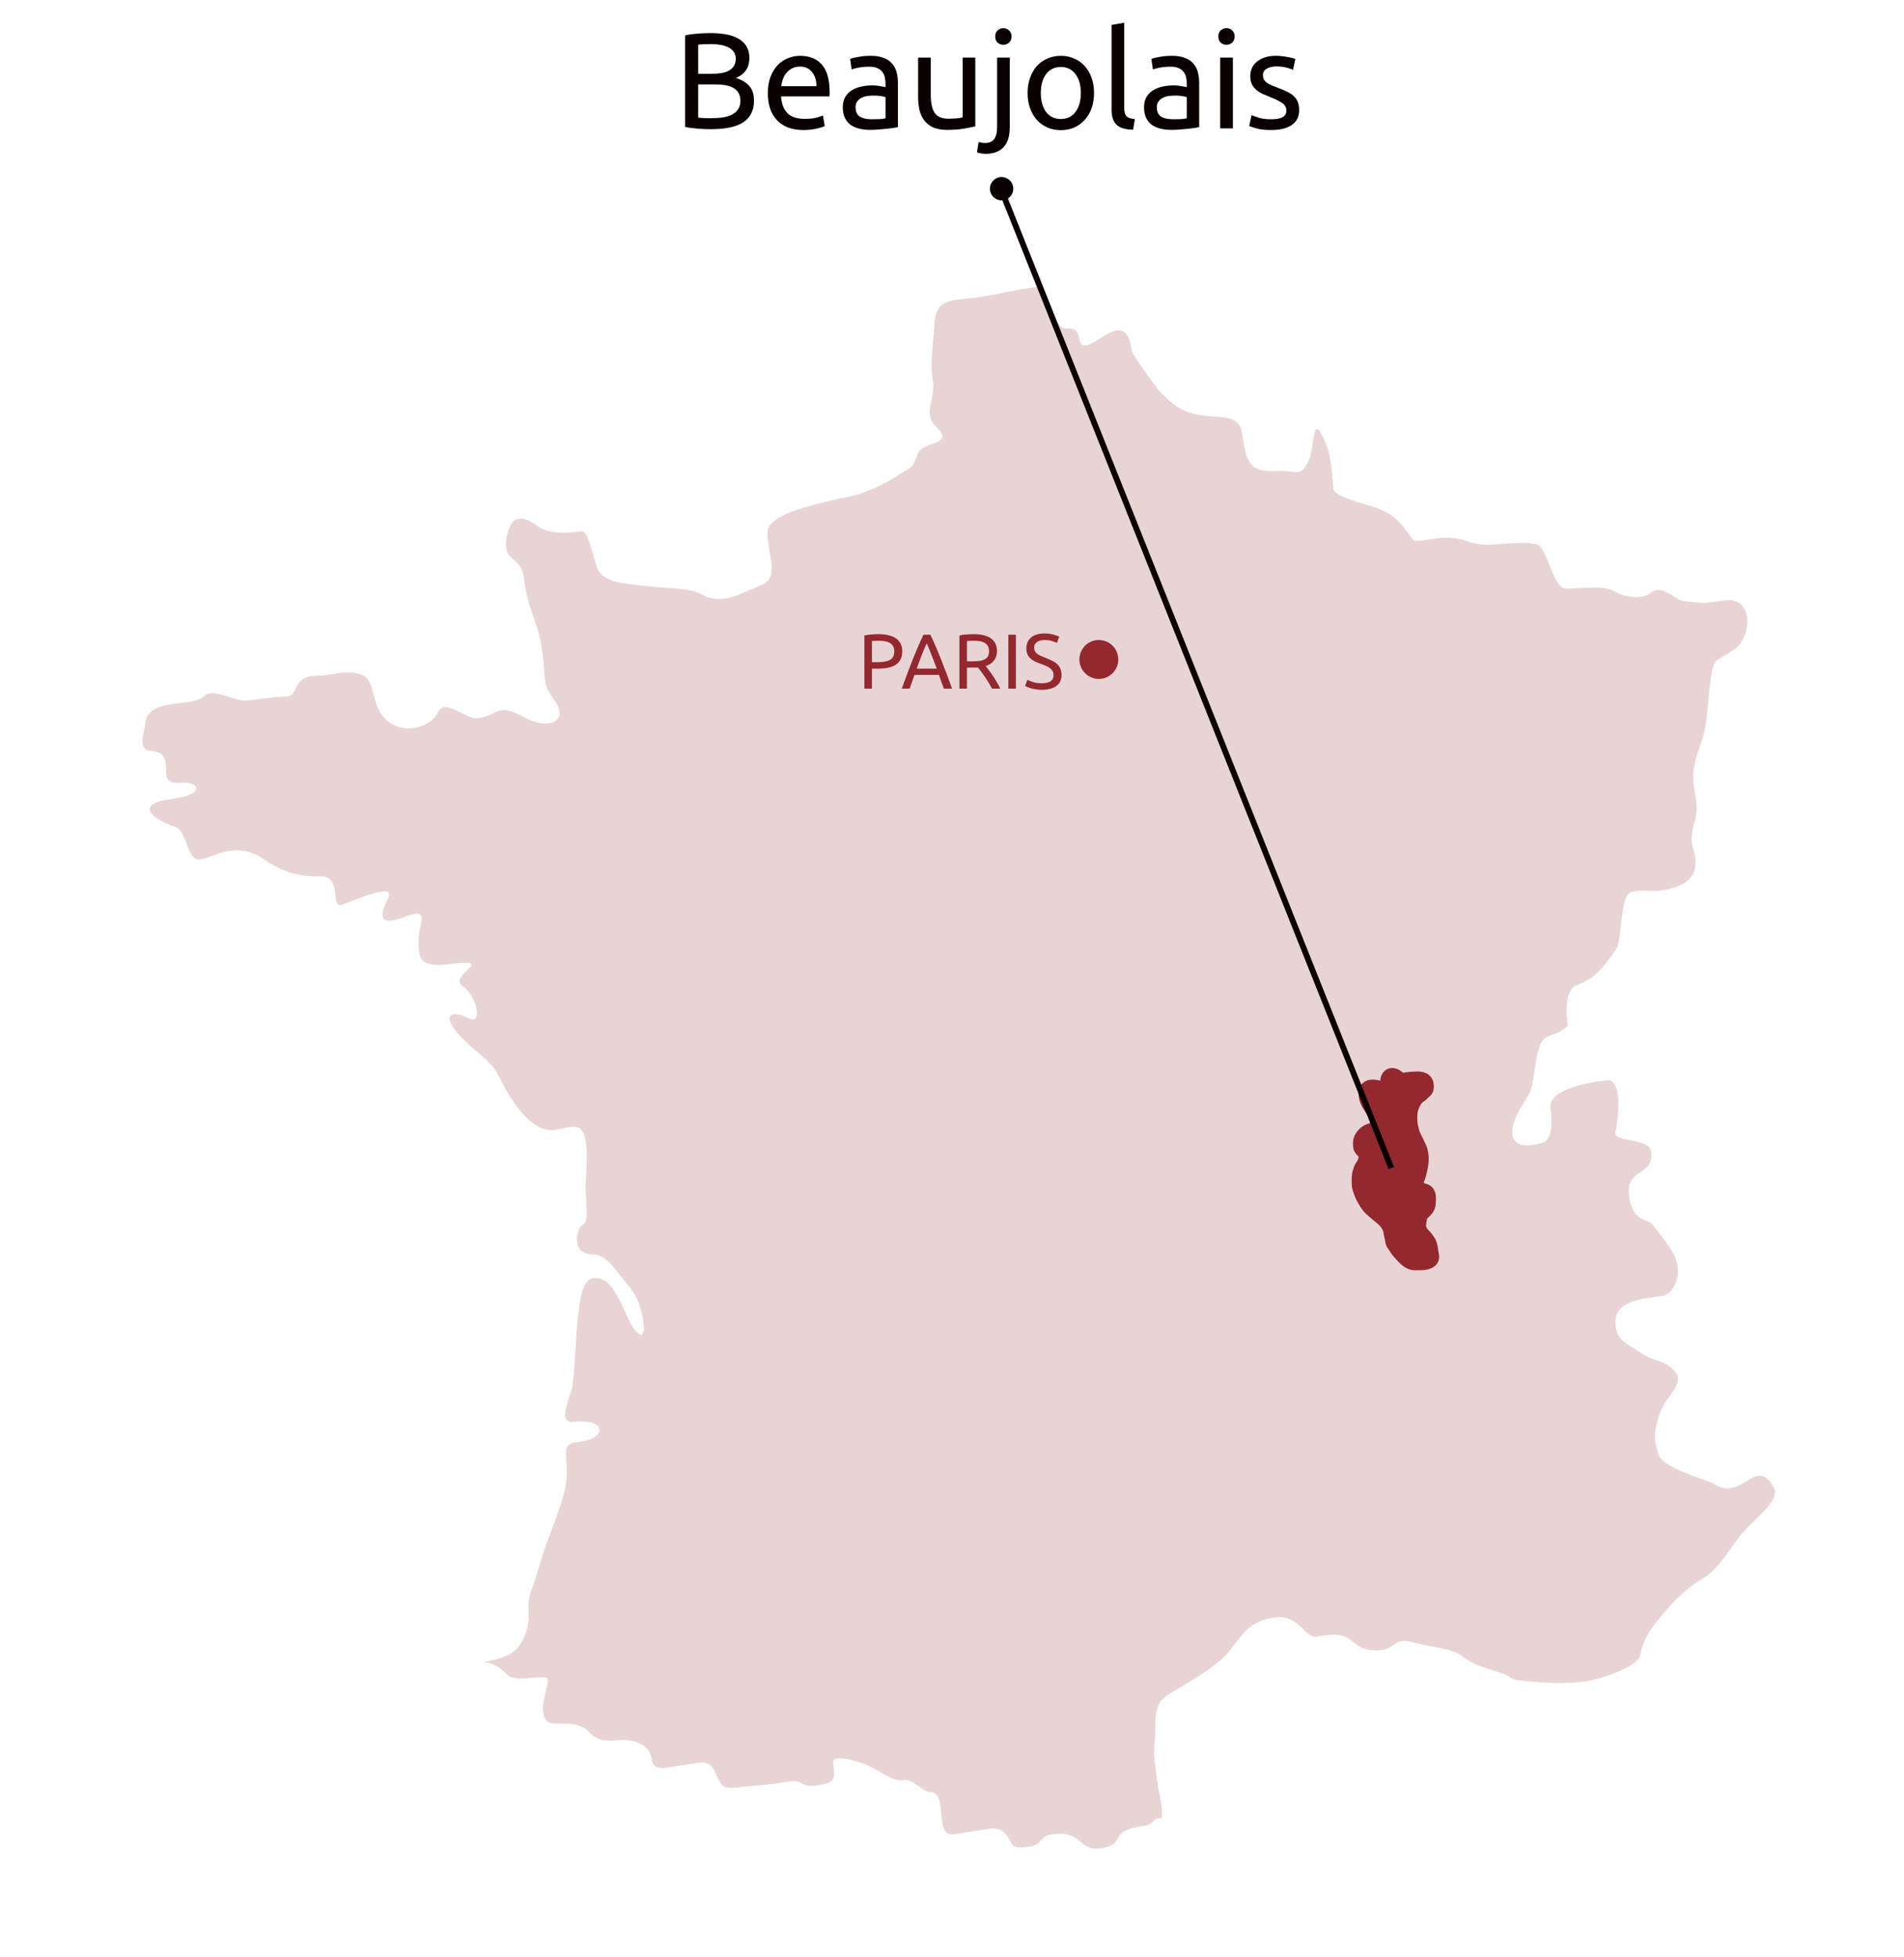 <svg width="979" height="1006" viewBox="0 0 979 1006" fill="none" xmlns="http://www.w3.org/2000/svg">
<g clip-path="url(#clip0_436_45)">
<g clip-path="url(#clip1_436_45)">
<path fill-rule="evenodd" clip-rule="evenodd" d="M597.364 934.628C597.801 926.31 596.372 925.82 595.153 916.33C594.044 907.702 592.722 902.794 593.834 894.194C594.455 889.396 592.696 879.481 597.325 873.865C600.471 870.048 621.798 860.348 630.896 850.155C638.739 841.368 640.947 833.347 655.952 831.419C667.768 829.901 671.037 842.436 677.058 841.314C697.891 837.431 692.622 846.972 705.424 848.336C718.063 849.684 715.634 841.074 726.253 844.205C733.256 846.269 746.832 847.349 751.556 851.136C761.364 859 770.477 857.698 778.033 863.25C778.782 863.801 802.657 866.67 816.293 864.153C826.391 862.288 841.885 856.227 843.146 851.489C844.686 845.707 845.081 841.92 852.886 832.296C859.567 824.058 866.547 816.783 874.695 812.038C884.98 806.048 890.063 794.577 896.013 787.963C905.114 777.847 915.802 771.038 911.767 764.118C902.637 748.463 895.739 772.312 881.073 762.728C877.846 760.619 854.524 754.785 852.666 747.467C851.111 741.345 849.176 738.249 853.91 725.487C857.364 716.174 868.891 710.147 858.595 702.58C853.083 698.529 849.476 699.766 842.86 694.904C836.94 690.553 830.417 689.52 830.647 679.017C830.864 669.063 843.686 667.644 854.437 666.262C858.709 665.713 862.264 660.598 862.656 655.023C863.241 646.702 860.004 642.709 849.717 629.532C847.016 626.072 839.492 628.777 837.626 614.599C835.721 600.128 851.08 604.725 848.938 591.81C847.692 584.296 828.204 587.975 830.772 581.052C831.15 580.034 835.22 555.859 826.962 555.357C824.283 555.195 795.87 558.784 797.229 569.361C798.02 575.514 798.406 585.728 793.432 587.305C780.58 591.381 774.792 586.903 778.769 576.097C782.672 565.491 787.111 565.074 788.58 553.501C792.118 525.625 795.301 536.666 806.089 527.491C806.153 527.437 803.133 509.554 810.519 506.556C820.443 502.528 823.113 498.938 831.011 487.921C833.486 484.468 833.087 470.191 835.829 462.087C838.086 455.416 846.735 458.855 853.595 457.865C868.587 455.702 874.512 449.308 870.717 436.754C867.358 425.639 874.52 422.81 871.665 408.508C869.142 395.869 871.669 390.819 875.175 380.418C877.753 372.771 878.074 360.864 879.186 352.263C881.209 336.626 881.178 341.29 892.051 333.639C900.404 327.759 902.343 306.616 886.8 308.614C875.597 310.053 877.649 310.514 865.481 308.929C861.343 308.39 854.384 299.866 848.673 304.785C844.432 308.438 834.619 307.029 829.732 303.825C823.765 299.911 805.804 303.951 803.042 301.921C797.333 297.726 795.48 281.146 790.031 279.832C779.052 277.186 765.569 282.319 755.274 278.48C740.258 272.88 728.905 280.951 726.081 276.897C719.459 267.388 715.923 263.741 705.117 260.195C701.684 259.068 686.172 255.243 685.696 251.538C684.552 242.637 685.04 236.247 681.631 227.816C674.344 209.794 676.3 230.09 672.666 237.211C668.305 245.757 667.178 241.694 657.024 242.13C643.651 242.705 640.898 239.334 639.001 224.566C637.853 215.639 634.374 214.725 622.897 214.028C610.183 213.256 605.373 210.152 596.921 201.85C595.125 200.086 582.211 182.366 581.971 180.496C580.065 165.667 573.085 169.179 565.857 173.838C548.747 184.869 560.319 167.955 548.427 168.805C540.24 169.39 540.62 146.533 532.477 147.579C520.469 149.122 512.648 151.582 500.64 153.125C489.844 154.512 481.018 153.32 480.475 166.384C480.102 175.356 477.899 186.299 479.589 195.107C481.446 204.787 474.046 212.174 481.153 219.15C491.654 229.46 474.495 226.181 471.801 233.444C468.764 241.63 469.737 239.051 461.519 244.463C455.746 248.266 445.073 253.85 434.983 255.632C428.525 256.772 410.202 261.393 405.015 263.847C391.547 270.217 394.15 272.064 396.45 288.223C398.237 300.778 392.686 299.791 380.838 305.26C375.196 307.865 367.585 309.493 360.519 305.447C354.862 302.207 343.804 302.489 334.583 301.506C321.312 300.091 309.806 299.778 306.85 291.493C304.915 286.066 302.599 272.643 298.895 273.119C290.556 274.191 282.175 274.655 276.145 270.223C267.836 264.117 261.933 265.032 260.309 277.593C258.774 289.457 268.322 285.324 269.571 298.222C270.949 312.444 276.844 319.203 278.978 335.805C280.912 350.854 278.347 350.483 285.167 360.224C292.899 371.268 281.621 375.195 270.015 368.96C254.803 360.788 257.247 367.691 245.632 369.184C239.224 370.007 228.721 358.256 224.944 366.508C221.667 373.671 206.367 379.013 197.243 368.613C190.493 360.919 193.079 349.115 185.795 346.809C176.615 343.903 174.08 347.022 161.973 347.446C150.069 347.863 153.61 357.824 147.567 358.025C141.077 358.242 137.592 358.822 127.993 360.056C119.878 361.099 110.261 352.766 104.365 358.243C98.387 363.796 75.594 358.281 74.633 372.246C74.33 376.644 70.39 385.474 77.411 385.952C92.751 386.996 78.098 403.86 92.748 402.407C102.144 401.475 107.138 408.316 87.225 410.875C70.784 412.988 75.895 420.251 90.065 425.057C96.41 427.209 95.992 442.672 102.901 441.834C109.413 441.043 121.447 431.546 135.973 441.948C144.409 447.988 154.318 450.827 164.023 450.466C177.154 449.977 168.763 468.003 176.552 464.857C202.592 454.342 201.262 458.219 198.751 463.459C195.313 470.633 194.882 476.304 207.42 471.558C222.551 465.832 214.755 474.712 215.202 484.62C215.561 492.596 215.267 497.704 232.367 495.507C255.876 492.486 229.779 501.568 237.902 506.918C245.075 511.642 248.558 527.276 241.048 523.485C229.527 517.669 224.162 523.603 247.002 542.116C257.441 550.577 256.264 555.346 264.444 567.029C268.687 573.09 276.208 582.004 285.04 580.869C294.946 579.596 301.923 573.962 301.695 595.7C301.588 605.8 300.747 607.108 301.451 617.552C302.588 634.433 298.861 625.786 296.97 634.129C295.365 641.21 299.39 644.979 304.445 644.806C311.917 644.55 316.826 653.623 322.723 660.399C326.267 664.47 329.13 669.822 330.556 677.818C332.715 689.925 327.565 688.365 322.184 675.985C316.53 662.978 312.811 658.974 309.664 657.713C301.674 654.512 299.128 661.191 297.494 673.824C296.069 684.839 295.874 700.612 294.331 712.537C293.701 717.407 286 731.801 294.659 730.921C313.241 729.032 311.436 739.978 297.509 741.222C285.417 742.302 294.833 750.492 289.812 768.395C287.51 776.602 285.179 782.17 281.624 791.752C277.74 802.223 276.836 807.872 272.865 818.577C270.439 825.119 273.25 831.671 270.437 839.255C266.878 848.849 262.702 851.723 248.804 854.375C246.866 855.004 252.681 852.763 260.7 860.749C265.202 865.232 275.837 861.031 281.075 862.588C283.852 863.413 276.724 876.305 280.138 883.281C282.806 888.732 290.931 883.735 299.799 887.955C303.824 889.87 304.811 896.225 317.554 894.588C323.601 893.811 333.906 895.907 334.904 903.673C335.887 911.318 342.023 908.588 349.793 907.589C359.065 906.398 364.676 903.441 367.908 911.433C371.303 919.828 372.744 919.611 381.771 918.566C389.625 917.656 396.482 917.51 404.102 916.039C414.727 913.988 410.402 920.03 422.622 917.431C429.546 915.958 429.406 914.252 428.354 906.065C427.703 901 444.039 906.217 446.917 907.794C454.934 912.19 460.485 915.986 464.051 915.193C469.614 913.956 474.668 921.469 478.137 921.269C484.045 920.928 483.704 931.008 484.29 935.565C485.619 945.904 489.382 942.796 499.438 941.504C510.093 940.134 513.968 937.664 518.571 944.874C520.571 948.005 519.899 950.447 528.153 949.472C538.013 948.307 532.213 943.704 543.112 942.749C557.248 941.512 554.456 952.607 567.408 949.913C578.965 947.51 569.999 941.351 586.844 938.844C595.603 937.54 591.484 934.495 597.364 934.628Z" fill="#94282F" fill-opacity="0.2"/>
</g>
</g>
<circle cx="565" cy="339" r="10" fill="#94282F"/>
<path d="M451.8 326C455.693 326 458.68 326.747 460.76 328.24C462.867 329.707 463.92 331.907 463.92 334.84C463.92 336.44 463.627 337.813 463.04 338.96C462.48 340.08 461.653 341 460.56 341.72C459.493 342.413 458.187 342.92 456.64 343.24C455.093 343.56 453.347 343.72 451.4 343.72H448.32V354H444.44V326.68C445.533 326.413 446.747 326.24 448.08 326.16C449.44 326.053 450.68 326 451.8 326ZM452.12 329.4C450.467 329.4 449.2 329.44 448.32 329.52V340.4H451.24C452.573 340.4 453.773 340.32 454.84 340.16C455.907 339.973 456.8 339.68 457.52 339.28C458.267 338.853 458.84 338.28 459.24 337.56C459.64 336.84 459.84 335.92 459.84 334.8C459.84 333.733 459.627 332.853 459.2 332.16C458.8 331.467 458.24 330.92 457.52 330.52C456.827 330.093 456.013 329.8 455.08 329.64C454.147 329.48 453.16 329.4 452.12 329.4ZM485.304 354C484.85 352.8 484.424 351.627 484.024 350.48C483.624 349.307 483.21 348.12 482.784 346.92H470.224L467.704 354H463.664C464.73 351.067 465.73 348.36 466.664 345.88C467.597 343.373 468.504 341 469.384 338.76C470.29 336.52 471.184 334.387 472.064 332.36C472.944 330.307 473.864 328.28 474.824 326.28H478.384C479.344 328.28 480.264 330.307 481.144 332.36C482.024 334.387 482.904 336.52 483.784 338.76C484.69 341 485.61 343.373 486.544 345.88C487.477 348.36 488.477 351.067 489.544 354H485.304ZM481.664 343.72C480.81 341.4 479.957 339.16 479.104 337C478.277 334.813 477.41 332.72 476.504 330.72C475.57 332.72 474.677 334.813 473.824 337C472.997 339.16 472.17 341.4 471.344 343.72H481.664ZM506.867 342.4C507.294 342.933 507.827 343.64 508.467 344.52C509.134 345.373 509.814 346.333 510.507 347.4C511.201 348.44 511.881 349.533 512.547 350.68C513.241 351.827 513.827 352.933 514.307 354H510.067C509.534 352.987 508.947 351.96 508.307 350.92C507.694 349.88 507.067 348.893 506.427 347.96C505.787 347 505.147 346.107 504.507 345.28C503.894 344.453 503.334 343.733 502.827 343.12C502.481 343.147 502.121 343.16 501.747 343.16C501.401 343.16 501.041 343.16 500.667 343.16H497.187V354H493.307V326.68C494.401 326.413 495.614 326.24 496.947 326.16C498.307 326.053 499.547 326 500.667 326C504.561 326 507.521 326.733 509.547 328.2C511.601 329.667 512.627 331.853 512.627 334.76C512.627 336.6 512.134 338.173 511.147 339.48C510.187 340.787 508.761 341.76 506.867 342.4ZM500.987 329.4C499.334 329.4 498.067 329.44 497.187 329.52V339.96H499.947C501.281 339.96 502.481 339.893 503.547 339.76C504.614 339.627 505.507 339.373 506.227 339C506.974 338.627 507.547 338.107 507.947 337.44C508.347 336.747 508.547 335.84 508.547 334.72C508.547 333.68 508.347 332.813 507.947 332.12C507.547 331.427 507.001 330.88 506.307 330.48C505.641 330.08 504.841 329.8 503.907 329.64C503.001 329.48 502.027 329.4 500.987 329.4ZM518.463 326.28H522.343V354H518.463V326.28ZM535.646 351.24C539.699 351.24 541.726 349.853 541.726 347.08C541.726 346.227 541.539 345.507 541.166 344.92C540.819 344.307 540.339 343.787 539.726 343.36C539.112 342.907 538.406 342.52 537.606 342.2C536.832 341.88 536.006 341.56 535.126 341.24C534.112 340.893 533.152 340.507 532.246 340.08C531.339 339.627 530.552 339.107 529.886 338.52C529.219 337.907 528.686 337.187 528.286 336.36C527.912 335.533 527.726 334.533 527.726 333.36C527.726 330.933 528.552 329.04 530.206 327.68C531.859 326.32 534.139 325.64 537.046 325.64C538.726 325.64 540.246 325.827 541.606 326.2C542.992 326.547 544.006 326.933 544.646 327.36L543.406 330.52C542.846 330.173 542.006 329.84 540.886 329.52C539.792 329.173 538.512 329 537.046 329C536.299 329 535.606 329.08 534.966 329.24C534.326 329.4 533.766 329.64 533.286 329.96C532.806 330.28 532.419 330.693 532.126 331.2C531.859 331.68 531.726 332.253 531.726 332.92C531.726 333.667 531.872 334.293 532.166 334.8C532.459 335.307 532.872 335.76 533.406 336.16C533.939 336.533 534.552 336.88 535.246 337.2C535.966 337.52 536.752 337.84 537.606 338.16C538.806 338.64 539.899 339.12 540.886 339.6C541.899 340.08 542.766 340.653 543.486 341.32C544.232 341.987 544.806 342.787 545.206 343.72C545.606 344.627 545.806 345.733 545.806 347.04C545.806 349.467 544.912 351.333 543.126 352.64C541.366 353.947 538.872 354.6 535.646 354.6C534.552 354.6 533.539 354.52 532.606 354.36C531.699 354.227 530.886 354.067 530.166 353.88C529.446 353.667 528.819 353.453 528.286 353.24C527.779 353 527.379 352.8 527.086 352.64L528.246 349.44C528.859 349.787 529.792 350.173 531.046 350.6C532.299 351.027 533.832 351.24 535.646 351.24Z" fill="#94282F"/>
<path d="M715.607 567.183C715.607 568.355 715.607 569.527 715.607 570.699C715.607 571.568 715.656 572.473 715.841 573.323C715.871 573.461 716.015 574.238 716.231 574.215C716.595 574.177 716.939 572.613 717.036 572.345C717.686 570.557 718.412 568.821 719.123 567.062C719.299 566.628 719.66 565.924 719.66 565.468C719.66 565.26 719.833 564.074 719.816 564.81C719.799 565.56 719.466 566.282 719.262 566.993C718.838 568.464 718.43 569.939 717.946 571.392C717.309 573.302 716.599 575.147 716.387 577.168C716.167 579.253 716.121 581.393 715.841 583.464C715.47 586.209 716.093 588.982 716.794 591.622C717.566 594.532 718.561 597.353 719.383 600.23C719.546 600.799 720.086 602.431 720.128 601.841C720.299 599.449 720.251 597.047 720.405 594.653C720.54 592.564 720.596 590.508 720.596 588.409C720.596 587.409 720.248 586.435 720.162 585.439C720.079 584.467 720.062 583.493 719.972 582.52C719.803 580.7 719.504 578.975 719.504 577.142C719.504 575.202 719.504 573.263 719.504 571.323C719.504 569.918 719.482 568.529 719.626 567.131C719.725 566.163 719.57 565.133 719.851 564.187C719.924 563.941 719.879 563.241 720.05 563.07C720.056 563.064 720.092 564.6 720.059 564.828C719.844 566.275 719.556 567.695 719.279 569.132C718.034 575.597 717.601 582.213 717.097 588.764C716.804 592.566 716.892 596.515 717.131 600.317C717.224 601.784 717.515 603.121 717.911 604.525C718.602 606.976 719.562 609.432 720.509 611.8C720.69 612.254 720.86 612.709 721.029 613.168C721.188 613.601 721.209 614.875 721.453 614.484C721.887 613.79 721.682 611.977 721.687 611.194C721.695 609.808 721.687 608.422 721.687 607.037C721.687 605.521 721.687 604.006 721.687 602.49C721.687 601.131 721.979 599.352 721.453 598.065C721.044 597.065 719.765 597.081 718.881 596.645C717.398 595.913 716.111 595.022 714.984 593.839C714.523 593.355 714.245 592.257 714.014 591.622C713.596 590.472 712.84 589.582 711.987 588.729C711.662 588.404 711.169 587.873 710.697 587.768C710.09 587.633 710.06 587.91 709.753 588.305C709.299 588.888 709.35 589.901 709.294 590.6C709.132 592.607 709.216 594.64 709.216 596.653C709.216 598.051 709.394 599.433 709.372 600.836C709.349 602.34 709.058 603.804 708.87 605.287C708.439 608.687 708.791 612.522 710.706 615.42C711.147 616.087 711.795 617.221 712.723 617.221C714.103 617.221 713.737 613.148 713.737 612.38C713.737 609.239 713.893 599.817 713.893 602.958C713.893 604.095 714.167 605.263 714.43 606.361C715.057 608.98 715.854 611.584 716.621 614.164C717.835 618.255 719.06 622.484 721.115 626.245C721.649 627.221 722.281 628.232 723.055 629.033C724.349 630.374 725.047 632.326 725.774 634.004C726.486 635.647 726.896 637.717 727.983 639.166C728.22 639.482 728.603 639.811 728.693 640.214C728.695 640.223 728.768 640.751 728.823 640.534C729.038 639.671 728.319 638.26 728.052 637.468C727.06 634.525 726.427 631.517 725.67 628.514C725.213 626.699 725.272 624.93 725.272 623.075C725.272 621.435 725.546 619.707 725.895 618.104C726.037 617.457 725.927 616.691 726.207 616.13" stroke="#94282F" stroke-width="10" stroke-linecap="round"/>
<path d="M721.821 557.011C721.886 556.366 722.868 556.29 723.359 556.218C724.769 556.009 726.305 555.9 727.727 555.853C729.023 555.811 730.195 555.717 731.347 556.291C732.265 556.748 732.346 558.387 732.21 559.271C732.128 559.799 731.385 560.173 731.038 560.518C730.455 561.099 729.923 561.685 729.216 562.114C726.784 563.588 725.331 566.537 724.441 569.144C723.755 571.154 723.725 573.445 723.725 575.558C723.725 577.989 724.327 580.198 724.961 582.524C725.454 584.331 726.468 586.107 727.304 587.772C727.698 588.557 727.961 589.278 728.402 590.048C728.789 590.721 729.032 591.499 729.216 592.251C730.156 596.099 729.258 599.887 728.264 603.598C727.871 605.065 727.093 606.179 727.093 607.744C727.093 608.275 726.963 609.024 727.19 609.518C727.549 610.298 728.174 610.844 728.63 611.543C729.207 612.425 729.917 613.153 731.03 613.276C731.867 613.369 732.448 613.222 732.95 614.021C733.611 615.074 733.243 616.96 733.243 618.144C733.243 619.548 732.877 620.381 731.86 621.367C730.866 622.33 729.736 623.165 729.208 624.509C728.644 625.946 728.415 627.818 728.297 629.353C728.213 630.439 728.201 631.532 728.671 632.528C729.235 633.722 729.911 634.896 730.867 635.848C731.231 636.21 731.601 636.565 731.957 636.934C732.417 637.409 732.611 638.069 733.064 638.553C733.426 638.94 733.665 639.3 733.829 639.817C734.183 640.938 734.522 642.292 734.561 643.461C734.592 644.388 735 645.211 735 646.086C735 648.089 730.43 647.981 729.013 647.981C727.9 647.981 726.716 648.13 725.694 647.6C723.548 646.489 721.831 644.282 720.251 642.538C719.258 641.442 718.649 640.094 717.729 638.95C717.184 638.271 717.21 637.431 717.062 636.61C716.823 635.278 716.365 633.928 716.249 632.6C716.166 631.653 715.693 630.666 715.297 629.822C714.743 628.64 713.563 627.08 712.596 626.186C710.86 624.581 708.971 623.239 707.276 621.626C706.366 620.76 705.402 620.126 704.656 619.083C703.829 617.926 703.091 616.732 702.378 615.503C701.525 614.033 700.907 612.3 700.385 610.684C699.941 609.306 700.003 607.867 700.003 606.424C700.003 605.535 700.077 604.547 700.231 603.67C700.328 603.115 700.657 602.625 700.727 602.067C700.851 601.08 701.767 600.08 702.265 599.224C703.055 597.866 703.517 596.343 703.517 594.769C703.517 593.205 703.185 592.162 702.053 590.979C701.473 590.373 700.769 590.013 700.735 589.116C700.698 588.119 700.54 586.849 700.995 585.941C701.604 584.729 702.435 583.767 703.582 583.042C705.062 582.107 706.942 582.048 708.496 581.212C710.623 580.067 711.288 576.91 710.692 574.748C709.999 572.229 707.602 571.046 706.291 568.958C705.517 567.724 704.745 566.72 704.176 565.337C703.675 564.117 703.517 562.916 703.517 561.612C703.517 559.123 707.768 560.027 709.155 560.664C710.463 561.265 711.273 562.719 712.661 563.272C713.463 563.591 714.768 563.84 715.606 563.483C717.032 562.874 716.578 559.988 715.704 559.02C714.893 558.123 714.204 555.157 715.232 554.241C716.087 553.48 717.514 554.718 718.16 555.23C718.889 555.806 719.601 556.833 720.097 557.594C720.74 558.584 721.691 557.644 722.114 557.011" stroke="#94282F" stroke-width="10" stroke-linecap="round"/>
<path d="M365.359 66.42C364.379 66.42 363.306 66.397 362.139 66.35C361.019 66.303 359.876 66.233 358.709 66.14C357.589 66.047 356.469 65.93 355.349 65.79C354.229 65.65 353.202 65.463 352.269 65.23V18.19C353.202 17.957 354.229 17.77 355.349 17.63C356.469 17.49 357.589 17.373 358.709 17.28C359.876 17.187 361.019 17.117 362.139 17.07C363.259 17.023 364.309 17 365.289 17C368.089 17 370.702 17.21 373.129 17.63C375.602 18.05 377.726 18.773 379.499 19.8C381.319 20.78 382.742 22.087 383.769 23.72C384.796 25.353 385.309 27.36 385.309 29.74C385.309 32.4 384.679 34.593 383.419 36.32C382.159 38 380.479 39.26 378.379 40.1C381.226 40.94 383.489 42.27 385.169 44.09C386.849 45.91 387.689 48.477 387.689 51.79C387.689 56.643 385.892 60.307 382.299 62.78C378.752 65.207 373.106 66.42 365.359 66.42ZM358.989 43.39V60.47C359.502 60.517 360.109 60.563 360.809 60.61C361.416 60.657 362.116 60.703 362.909 60.75C363.749 60.75 364.706 60.75 365.779 60.75C367.786 60.75 369.676 60.633 371.449 60.4C373.269 60.12 374.856 59.653 376.209 59C377.562 58.347 378.636 57.437 379.429 56.27C380.269 55.103 380.689 53.633 380.689 51.86C380.689 50.273 380.386 48.943 379.779 47.87C379.172 46.75 378.286 45.863 377.119 45.21C375.999 44.557 374.646 44.09 373.059 43.81C371.472 43.53 369.699 43.39 367.739 43.39H358.989ZM358.989 37.93H366.129C367.809 37.93 369.396 37.813 370.889 37.58C372.382 37.347 373.666 36.927 374.739 36.32C375.859 35.713 376.722 34.92 377.329 33.94C377.982 32.96 378.309 31.723 378.309 30.23C378.309 28.83 377.982 27.663 377.329 26.73C376.676 25.75 375.766 24.98 374.599 24.42C373.479 23.813 372.149 23.37 370.609 23.09C369.069 22.81 367.436 22.67 365.709 22.67C363.982 22.67 362.629 22.693 361.649 22.74C360.669 22.787 359.782 22.857 358.989 22.95V37.93ZM394.799 47.87C394.799 44.65 395.266 41.85 396.199 39.47C397.133 37.043 398.369 35.037 399.909 33.45C401.449 31.863 403.223 30.673 405.229 29.88C407.236 29.087 409.289 28.69 411.389 28.69C416.289 28.69 420.046 30.23 422.659 33.31C425.273 36.343 426.579 40.987 426.579 47.24C426.579 47.52 426.579 47.893 426.579 48.36C426.579 48.78 426.556 49.177 426.509 49.55H401.589C401.869 53.33 402.966 56.2 404.879 58.16C406.793 60.12 409.779 61.1 413.839 61.1C416.126 61.1 418.039 60.913 419.579 60.54C421.166 60.12 422.356 59.723 423.149 59.35L424.059 64.81C423.266 65.23 421.866 65.673 419.859 66.14C417.899 66.607 415.659 66.84 413.139 66.84C409.966 66.84 407.213 66.373 404.879 65.44C402.593 64.46 400.703 63.13 399.209 61.45C397.716 59.77 396.596 57.787 395.849 55.5C395.149 53.167 394.799 50.623 394.799 47.87ZM419.789 44.3C419.836 41.36 419.089 38.957 417.549 37.09C416.056 35.177 413.979 34.22 411.319 34.22C409.826 34.22 408.496 34.523 407.329 35.13C406.209 35.69 405.253 36.437 404.459 37.37C403.666 38.303 403.036 39.377 402.569 40.59C402.149 41.803 401.869 43.04 401.729 44.3H419.789ZM448.251 61.31C449.791 61.31 451.144 61.287 452.311 61.24C453.524 61.147 454.528 61.007 455.321 60.82V49.97C454.854 49.737 454.084 49.55 453.011 49.41C451.984 49.223 450.724 49.13 449.231 49.13C448.251 49.13 447.201 49.2 446.081 49.34C445.008 49.48 444.004 49.783 443.071 50.25C442.184 50.67 441.438 51.277 440.831 52.07C440.224 52.817 439.921 53.82 439.921 55.08C439.921 57.413 440.668 59.047 442.161 59.98C443.654 60.867 445.684 61.31 448.251 61.31ZM447.691 28.69C450.304 28.69 452.498 29.04 454.271 29.74C456.091 30.393 457.538 31.35 458.611 32.61C459.731 33.823 460.524 35.293 460.991 37.02C461.458 38.7 461.691 40.567 461.691 42.62V65.37C461.131 65.463 460.338 65.603 459.311 65.79C458.331 65.93 457.211 66.07 455.951 66.21C454.691 66.35 453.314 66.467 451.821 66.56C450.374 66.7 448.928 66.77 447.481 66.77C445.428 66.77 443.538 66.56 441.811 66.14C440.084 65.72 438.591 65.067 437.331 64.18C436.071 63.247 435.091 62.033 434.391 60.54C433.691 59.047 433.341 57.25 433.341 55.15C433.341 53.143 433.738 51.417 434.531 49.97C435.371 48.523 436.491 47.357 437.891 46.47C439.291 45.583 440.924 44.93 442.791 44.51C444.658 44.09 446.618 43.88 448.671 43.88C449.324 43.88 450.001 43.927 450.701 44.02C451.401 44.067 452.054 44.16 452.661 44.3C453.314 44.393 453.874 44.487 454.341 44.58C454.808 44.673 455.134 44.743 455.321 44.79V42.97C455.321 41.897 455.204 40.847 454.971 39.82C454.738 38.747 454.318 37.813 453.711 37.02C453.104 36.18 452.264 35.527 451.191 35.06C450.164 34.547 448.811 34.29 447.131 34.29C444.984 34.29 443.094 34.453 441.461 34.78C439.874 35.06 438.684 35.363 437.891 35.69L437.121 30.3C437.961 29.927 439.361 29.577 441.321 29.25C443.281 28.877 445.404 28.69 447.691 28.69ZM501.483 64.95C499.99 65.323 498.007 65.72 495.533 66.14C493.107 66.56 490.283 66.77 487.063 66.77C484.263 66.77 481.907 66.373 479.993 65.58C478.08 64.74 476.54 63.573 475.373 62.08C474.207 60.587 473.367 58.837 472.853 56.83C472.34 54.777 472.083 52.513 472.083 50.04V29.6H478.593V48.64C478.593 53.073 479.293 56.247 480.693 58.16C482.093 60.073 484.45 61.03 487.763 61.03C488.463 61.03 489.187 61.007 489.933 60.96C490.68 60.913 491.38 60.867 492.033 60.82C492.687 60.727 493.27 60.657 493.783 60.61C494.343 60.517 494.74 60.423 494.973 60.33V29.6H501.483V64.95ZM506.749 79.09C506.189 79.09 505.465 79.02 504.579 78.88C503.692 78.74 502.945 78.553 502.339 78.32L503.179 73C503.645 73.14 504.182 73.257 504.789 73.35C505.395 73.443 505.955 73.49 506.469 73.49C508.709 73.49 510.295 72.79 511.229 71.39C512.209 70.037 512.699 68.03 512.699 65.37V29.6H519.209V65.3C519.209 69.967 518.135 73.42 515.989 75.66C513.889 77.947 510.809 79.09 506.749 79.09ZM515.919 23.02C514.752 23.02 513.749 22.647 512.909 21.9C512.115 21.107 511.719 20.057 511.719 18.75C511.719 17.443 512.115 16.417 512.909 15.67C513.749 14.877 514.752 14.48 515.919 14.48C517.085 14.48 518.065 14.877 518.859 15.67C519.699 16.417 520.119 17.443 520.119 18.75C520.119 20.057 519.699 21.107 518.859 21.9C518.065 22.647 517.085 23.02 515.919 23.02ZM562.534 47.8C562.534 50.693 562.114 53.307 561.274 55.64C560.434 57.973 559.244 59.98 557.704 61.66C556.21 63.34 554.414 64.647 552.314 65.58C550.214 66.467 547.927 66.91 545.454 66.91C542.98 66.91 540.694 66.467 538.594 65.58C536.494 64.647 534.674 63.34 533.134 61.66C531.64 59.98 530.474 57.973 529.634 55.64C528.794 53.307 528.374 50.693 528.374 47.8C528.374 44.953 528.794 42.363 529.634 40.03C530.474 37.65 531.64 35.62 533.134 33.94C534.674 32.26 536.494 30.977 538.594 30.09C540.694 29.157 542.98 28.69 545.454 28.69C547.927 28.69 550.214 29.157 552.314 30.09C554.414 30.977 556.21 32.26 557.704 33.94C559.244 35.62 560.434 37.65 561.274 40.03C562.114 42.363 562.534 44.953 562.534 47.8ZM555.744 47.8C555.744 43.693 554.81 40.45 552.944 38.07C551.124 35.643 548.627 34.43 545.454 34.43C542.28 34.43 539.76 35.643 537.894 38.07C536.074 40.45 535.164 43.693 535.164 47.8C535.164 51.907 536.074 55.173 537.894 57.6C539.76 59.98 542.28 61.17 545.454 61.17C548.627 61.17 551.124 59.98 552.944 57.6C554.81 55.173 555.744 51.907 555.744 47.8ZM582.613 66.7C578.599 66.607 575.753 65.743 574.073 64.11C572.393 62.477 571.553 59.933 571.553 56.48V12.8L578.063 11.68V55.43C578.063 56.503 578.156 57.39 578.343 58.09C578.529 58.79 578.833 59.35 579.253 59.77C579.673 60.19 580.233 60.517 580.933 60.75C581.633 60.937 582.496 61.1 583.523 61.24L582.613 66.7ZM603.153 61.31C604.693 61.31 606.047 61.287 607.213 61.24C608.427 61.147 609.43 61.007 610.223 60.82V49.97C609.757 49.737 608.987 49.55 607.913 49.41C606.887 49.223 605.627 49.13 604.133 49.13C603.153 49.13 602.103 49.2 600.983 49.34C599.91 49.48 598.907 49.783 597.973 50.25C597.087 50.67 596.34 51.277 595.733 52.07C595.127 52.817 594.823 53.82 594.823 55.08C594.823 57.413 595.57 59.047 597.063 59.98C598.557 60.867 600.587 61.31 603.153 61.31ZM602.593 28.69C605.207 28.69 607.4 29.04 609.173 29.74C610.993 30.393 612.44 31.35 613.513 32.61C614.633 33.823 615.427 35.293 615.893 37.02C616.36 38.7 616.593 40.567 616.593 42.62V65.37C616.033 65.463 615.24 65.603 614.213 65.79C613.233 65.93 612.113 66.07 610.853 66.21C609.593 66.35 608.217 66.467 606.723 66.56C605.277 66.7 603.83 66.77 602.383 66.77C600.33 66.77 598.44 66.56 596.713 66.14C594.987 65.72 593.493 65.067 592.233 64.18C590.973 63.247 589.993 62.033 589.293 60.54C588.593 59.047 588.243 57.25 588.243 55.15C588.243 53.143 588.64 51.417 589.433 49.97C590.273 48.523 591.393 47.357 592.793 46.47C594.193 45.583 595.827 44.93 597.693 44.51C599.56 44.09 601.52 43.88 603.573 43.88C604.227 43.88 604.903 43.927 605.603 44.02C606.303 44.067 606.957 44.16 607.563 44.3C608.217 44.393 608.777 44.487 609.243 44.58C609.71 44.673 610.037 44.743 610.223 44.79V42.97C610.223 41.897 610.107 40.847 609.873 39.82C609.64 38.747 609.22 37.813 608.613 37.02C608.007 36.18 607.167 35.527 606.093 35.06C605.067 34.547 603.713 34.29 602.033 34.29C599.887 34.29 597.997 34.453 596.363 34.78C594.777 35.06 593.587 35.363 592.793 35.69L592.023 30.3C592.863 29.927 594.263 29.577 596.223 29.25C598.183 28.877 600.307 28.69 602.593 28.69ZM633.916 66H627.406V29.6H633.916V66ZM630.626 23.02C629.459 23.02 628.456 22.647 627.616 21.9C626.822 21.107 626.426 20.057 626.426 18.75C626.426 17.443 626.822 16.417 627.616 15.67C628.456 14.877 629.459 14.48 630.626 14.48C631.792 14.48 632.772 14.877 633.566 15.67C634.406 16.417 634.826 17.443 634.826 18.75C634.826 20.057 634.406 21.107 633.566 21.9C632.772 22.647 631.792 23.02 630.626 23.02ZM653.581 61.31C656.241 61.31 658.201 60.96 659.461 60.26C660.767 59.56 661.421 58.44 661.421 56.9C661.421 55.313 660.791 54.053 659.531 53.12C658.271 52.187 656.194 51.137 653.301 49.97C651.901 49.41 650.547 48.85 649.241 48.29C647.981 47.683 646.884 46.983 645.951 46.19C645.017 45.397 644.271 44.44 643.711 43.32C643.151 42.2 642.871 40.823 642.871 39.19C642.871 35.97 644.061 33.427 646.441 31.56C648.821 29.647 652.064 28.69 656.171 28.69C657.197 28.69 658.224 28.76 659.251 28.9C660.277 28.993 661.234 29.133 662.121 29.32C663.007 29.46 663.777 29.623 664.431 29.81C665.131 29.997 665.667 30.16 666.041 30.3L664.851 35.9C664.151 35.527 663.054 35.153 661.561 34.78C660.067 34.36 658.271 34.15 656.171 34.15C654.351 34.15 652.764 34.523 651.411 35.27C650.057 35.97 649.381 37.09 649.381 38.63C649.381 39.423 649.521 40.123 649.801 40.73C650.127 41.337 650.594 41.897 651.201 42.41C651.854 42.877 652.647 43.32 653.581 43.74C654.514 44.16 655.634 44.603 656.941 45.07C658.667 45.723 660.207 46.377 661.561 47.03C662.914 47.637 664.057 48.36 664.991 49.2C665.971 50.04 666.717 51.067 667.231 52.28C667.744 53.447 668.001 54.893 668.001 56.62C668.001 59.98 666.741 62.523 664.221 64.25C661.747 65.977 658.201 66.84 653.581 66.84C650.361 66.84 647.841 66.56 646.021 66C644.201 65.487 642.964 65.09 642.311 64.81L643.501 59.21C644.247 59.49 645.437 59.91 647.071 60.47C648.704 61.03 650.874 61.31 653.581 61.31Z" fill="#0B0001"/>
<line x1="516.393" y1="101.444" x2="715.393" y2="600.444" stroke="#0B0001" stroke-width="3"/>
<circle cx="515" cy="97" r="6" fill="#0B0001"/>
<defs>
<clipPath id="clip0_436_45">
<rect width="979" height="875" fill="white" transform="translate(0 131)"/>
</clipPath>
<clipPath id="clip1_436_45">
<rect width="927.448" height="901.398" fill="white" transform="translate(46 206.244) rotate(-7.322)"/>
</clipPath>
</defs>
</svg>
